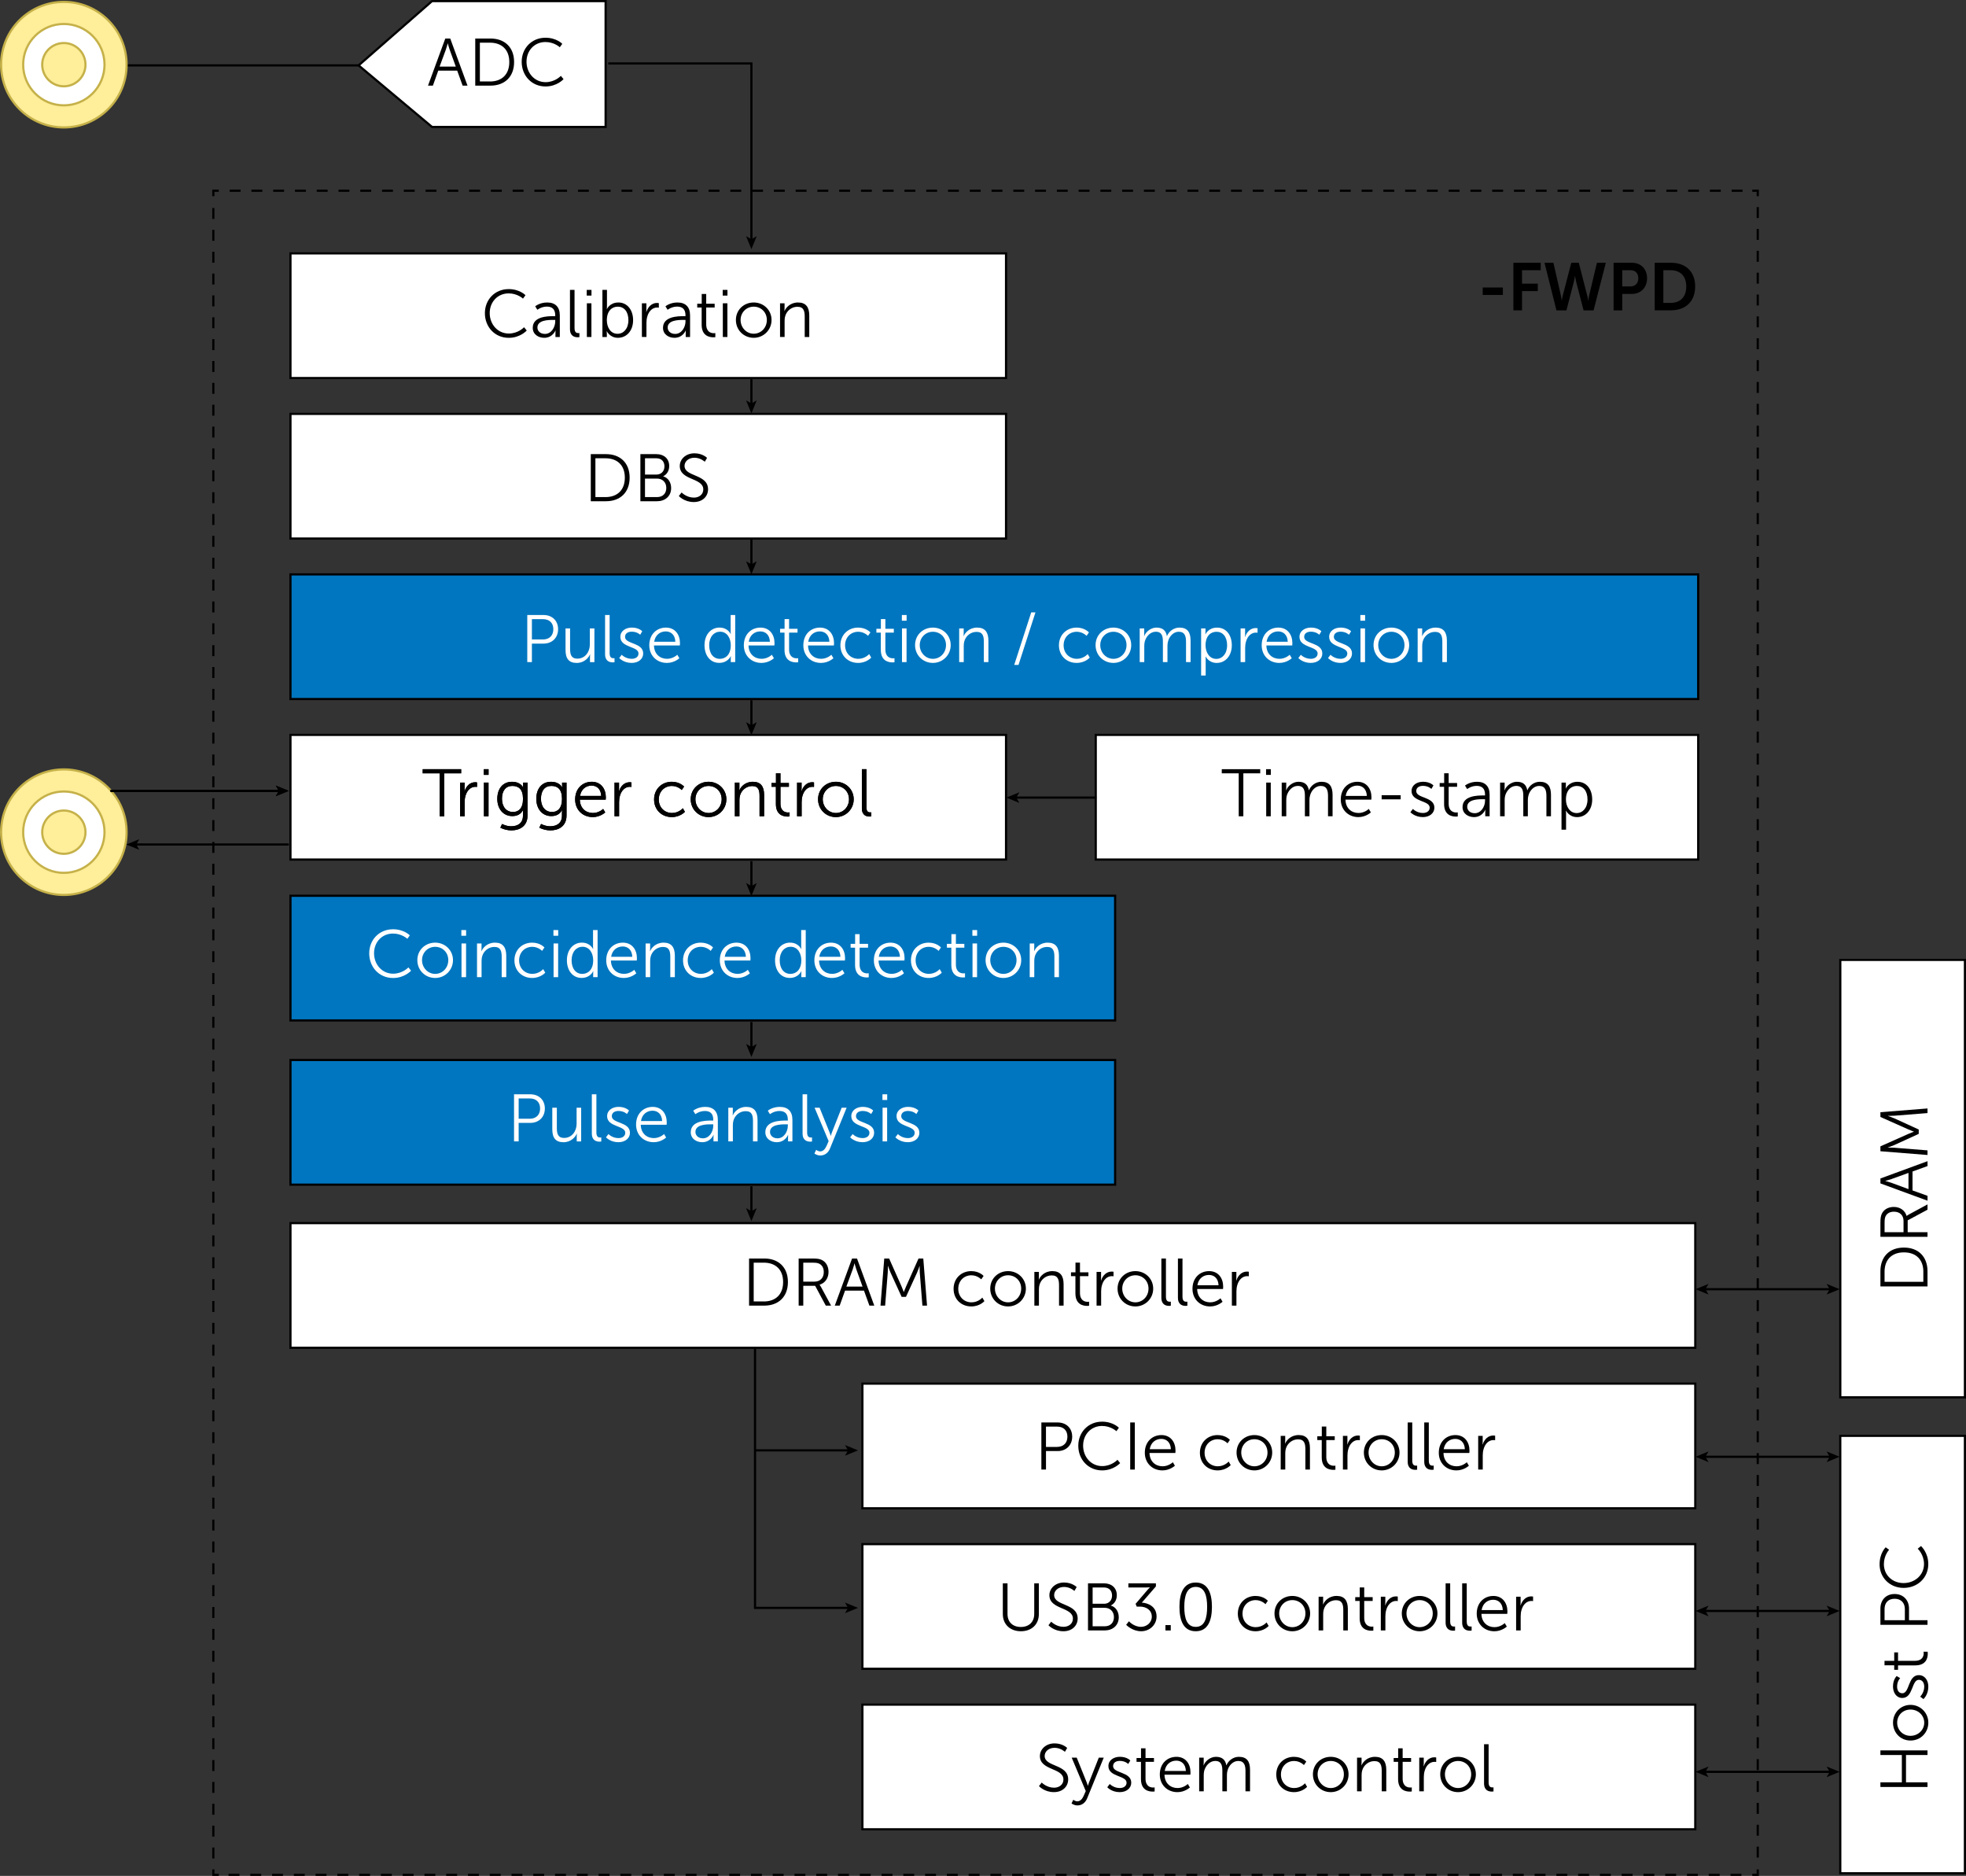 <?xml version="1.0" encoding="UTF-8"?><svg id="Layer_1" xmlns="http://www.w3.org/2000/svg" viewBox="0 0 901.36 859.86"><rect x="0" y="0" width="901.36" height="859.86" fill="#333333" stroke="none"/><defs><style>.cls-1{stroke-dasharray:4.99 4.99;}.cls-1,.cls-2,.cls-3{fill:none;}.cls-1,.cls-2,.cls-3,.cls-4,.cls-5{stroke:#000;}.cls-1,.cls-2,.cls-3,.cls-4,.cls-5,.cls-6,.cls-7{stroke-miterlimit:10;}.cls-3{stroke-dasharray:5.01 5.01;}.cls-8,.cls-4,.cls-7{fill:#fff;}.cls-5{fill:#0076c0;}.cls-6{fill:#ffee9a;}.cls-6,.cls-7{stroke:#c5b149;}</style></defs><rect class="cls-4" x="395.39" y="634.21" width="381.85" height="57.14"/><rect class="cls-4" x="772.04" y="729.82" width="200.49" height="57.14" transform="translate(113.9 1630.68) rotate(-90)"/><rect class="cls-4" x="772.04" y="511.67" width="200.49" height="57.14" transform="translate(332.06 1412.53) rotate(-90)"/><rect class="cls-4" x="395.39" y="707.78" width="381.85" height="57.14"/><rect class="cls-4" x="395.39" y="781.35" width="381.85" height="57.14"/><rect class="cls-4" x="133.17" y="560.64" width="644.07" height="57.14"/><rect class="cls-4" x="133.17" y="189.71" width="328.07" height="57.14"/><rect class="cls-4" x="133.17" y="116.14" width="328.07" height="57.14"/><rect class="cls-5" x="133.17" y="263.28" width="645.41" height="57.14"/><rect class="cls-4" x="133.17" y="336.85" width="328.07" height="57.14"/><polyline class="cls-2" points="389.13 737 346.16 737 346.16 617.74"/><polygon points="393.37 737 387.4 734.56 388.81 737 387.4 739.44 393.37 737"/><line class="cls-2" x1="389.13" y1="664.8" x2="346.16" y2="664.8"/><polygon points="393.37 664.8 387.4 662.36 388.81 664.8 387.4 667.24 393.37 664.8"/><line class="cls-2" x1="839.19" y1="590.93" x2="781.58" y2="590.93"/><polygon points="843.42 590.93 837.45 588.49 838.87 590.93 837.45 593.37 843.42 590.93"/><polygon points="777.35 590.93 783.32 588.49 781.9 590.93 783.32 593.37 777.35 590.93"/><line class="cls-2" x1="839.19" y1="667.74" x2="781.58" y2="667.74"/><polygon points="843.42 667.74 837.45 665.3 838.87 667.74 837.45 670.18 843.42 667.74"/><polygon points="777.35 667.74 783.32 665.3 781.9 667.74 783.32 670.18 777.35 667.74"/><line class="cls-2" x1="839.19" y1="738.41" x2="781.58" y2="738.41"/><polygon points="843.42 738.41 837.45 735.97 838.87 738.41 837.45 740.85 843.42 738.41"/><polygon points="777.35 738.41 783.32 735.97 781.9 738.41 783.32 740.85 777.35 738.41"/><line class="cls-2" x1="839.19" y1="812.15" x2="781.58" y2="812.15"/><polygon points="843.42 812.15 837.45 809.71 838.87 812.15 837.45 814.59 843.42 812.15"/><polygon points="777.35 812.15 783.32 809.71 781.9 812.15 783.32 814.59 777.35 812.15"/><polyline class="cls-2" points="805.88 856.86 805.88 859.36 803.38 859.36"/><line class="cls-1" x1="798.39" y1="859.36" x2="102.81" y2="859.36"/><polyline class="cls-2" points="100.31 859.36 97.81 859.36 97.81 856.86"/><line class="cls-3" x1="97.81" y1="851.85" x2="97.81" y2="92.42"/><polyline class="cls-2" points="97.81 89.92 97.81 87.42 100.31 87.42"/><line class="cls-1" x1="105.3" y1="87.42" x2="800.89" y2="87.42"/><polyline class="cls-2" points="803.38 87.42 805.88 87.42 805.88 89.92"/><line class="cls-3" x1="805.88" y1="94.93" x2="805.88" y2="854.35"/><polygon class="cls-4" points="198.08 58.19 277.66 58.19 277.66 .5 198.08 .5 164.41 29.97 198.08 58.19"/><polyline class="cls-2" points="278.86 29.08 344.5 29.08 344.5 109.98"/><polygon points="344.5 114.21 342.06 108.24 344.5 109.66 346.94 108.24 344.5 114.21"/><line class="cls-2" x1="344.5" y1="173.49" x2="344.5" y2="185.25"/><polygon points="344.5 189.49 342.06 183.52 344.5 184.94 346.94 183.52 344.5 189.49"/><line class="cls-2" x1="344.5" y1="247.23" x2="344.5" y2="259"/><polygon points="344.5 263.23 342.06 257.26 344.5 258.68 346.94 257.26 344.5 263.23"/><line class="cls-2" x1="344.5" y1="320.98" x2="344.5" y2="332.74"/><polygon points="344.5 336.97 342.06 331 344.5 332.42 346.94 331 344.5 336.97"/><line class="cls-2" x1="344.5" y1="394.72" x2="344.5" y2="406.48"/><polygon points="344.5 410.71 342.06 404.75 344.5 406.16 346.94 404.75 344.5 410.71"/><line class="cls-2" x1="344.5" y1="468.46" x2="344.5" y2="480.22"/><polygon points="344.5 484.46 342.06 478.49 344.5 479.9 346.94 478.49 344.5 484.46"/><circle class="cls-6" cx="29.27" cy="381.44" r="28.77"/><circle class="cls-7" cx="29.27" cy="381.44" r="18.65"/><circle class="cls-6" cx="29.27" cy="381.44" r="9.92"/><line class="cls-2" x1="164.41" y1="29.97" x2="58.04" y2="29.97"/><circle class="cls-6" cx="29.27" cy="29.64" r="28.77"/><circle class="cls-7" cx="29.27" cy="29.64" r="18.65"/><circle class="cls-6" cx="29.27" cy="29.64" r="9.92"/><line class="cls-2" x1="128.16" y1="362.51" x2="50.64" y2="362.51"/><polygon points="132.4 362.51 126.43 360.07 127.84 362.51 126.43 364.95 132.4 362.51"/><line class="cls-2" x1="132.4" y1="387.09" x2="62.14" y2="387.09"/><polygon points="57.91 387.09 63.88 384.65 62.46 387.09 63.88 389.53 57.91 387.09"/><path d="M233.15,132.51c5.16,0,7.77,2.8,7.77,2.8l-1.14,1.57s-2.52-2.4-6.57-2.4c-5.07,0-8.69,3.93-8.69,9.03s3.62,9.37,8.75,9.37c4.36,0,7-2.89,7-2.89l1.23,1.51s-2.95,3.35-8.26,3.35c-6.39,0-10.93-5.01-10.93-11.3s4.67-11.03,10.84-11.03Z"/><path d="M253.7,144.92h.86v-.4c0-2.98-1.63-3.99-3.84-3.99-2.55,0-4.36,1.47-4.36,1.47l-.98-1.6s2.03-1.75,5.5-1.75c3.72,0,5.78,2.06,5.78,5.93v9.89h-2v-1.69c0-.77.06-1.29.06-1.29h-.06s-1.29,3.35-5.16,3.35c-2.58,0-5.25-1.51-5.25-4.58,0-5.22,6.79-5.34,9.46-5.34ZM249.83,153.06c2.95,0,4.73-3.07,4.73-5.74v-.68h-.89c-2.43,0-7.28.09-7.28,3.5,0,1.44,1.14,2.92,3.44,2.92Z"/><path d="M261.32,132.88h2.09v17.48c0,2.03.92,2.33,1.72,2.33.28,0,.52-.03.52-.03v1.87s-.37.06-.77.06c-1.29,0-3.56-.4-3.56-3.78v-17.94Z"/><path d="M269,132.88h2.18v2.61h-2.18v-2.61ZM269.06,139.02h2.09v15.45h-2.09v-15.45Z"/><path d="M276.19,132.88h2.09v7.49c0,.71-.06,1.26-.06,1.26h.06s1.29-2.98,5.25-2.98,6.73,3.32,6.73,8.11-2.92,8.08-6.97,8.08c-3.69,0-5.07-3.01-5.07-3.01h-.06s.06.52.06,1.26v1.38h-2.03v-21.59ZM283.13,153c2.73,0,4.98-2.3,4.98-6.24s-2-6.2-4.88-6.2c-2.58,0-5.01,1.84-5.01,6.24,0,3.1,1.6,6.2,4.92,6.2Z"/><path d="M294.29,139.02h2.06v2.73c0,.68-.06,1.23-.06,1.23h.06c.74-2.33,2.46-4.12,4.88-4.12.43,0,.83.09.83.09v2.06s-.37-.06-.77-.06c-2.18,0-3.81,1.72-4.48,3.99-.31.98-.43,2.03-.43,3.01v6.51h-2.09v-15.45Z"/><path d="M313.42,144.92h.86v-.4c0-2.98-1.63-3.99-3.84-3.99-2.55,0-4.36,1.47-4.36,1.47l-.98-1.6s2.03-1.75,5.5-1.75c3.72,0,5.78,2.06,5.78,5.93v9.89h-2v-1.69c0-.77.06-1.29.06-1.29h-.06s-1.29,3.35-5.16,3.35c-2.58,0-5.25-1.51-5.25-4.58,0-5.22,6.79-5.34,9.46-5.34ZM309.55,153.06c2.95,0,4.73-3.07,4.73-5.74v-.68h-.89c-2.43,0-7.28.09-7.28,3.5,0,1.44,1.14,2.92,3.44,2.92Z"/><path d="M321.69,140.96h-2.03v-1.75h2.06v-4.45h2.06v4.45h3.87v1.75h-3.87v7.68c0,3.62,2.3,4.09,3.47,4.09.43,0,.71-.06.71-.06v1.87s-.34.06-.89.06c-1.78,0-5.38-.58-5.38-5.74v-7.89Z"/><path d="M331.34,132.88h2.18v2.61h-2.18v-2.61ZM331.4,139.02h2.09v15.45h-2.09v-15.45Z"/><path d="M345.56,138.65c4.52,0,8.17,3.44,8.17,8.02s-3.65,8.17-8.17,8.17-8.17-3.5-8.17-8.17,3.66-8.02,8.17-8.02ZM345.56,152.97c3.32,0,6.02-2.7,6.02-6.3s-2.7-6.11-6.02-6.11-6.02,2.61-6.02,6.11,2.7,6.3,6.02,6.3Z"/><path d="M357.64,139.02h2.06v2.3c0,.68-.06,1.23-.06,1.23h.06c.55-1.41,2.52-3.9,6.17-3.9s5.16,2.18,5.16,5.99v9.83h-2.09v-9.28c0-2.43-.37-4.58-3.35-4.58-2.64,0-4.92,1.81-5.62,4.36-.18.65-.25,1.35-.25,2.09v7.4h-2.09v-15.45Z"/><path d="M209.62,32.37h-8.69l-2.46,6.88h-2.24l7.92-21.59h2.27l7.92,21.59h-2.24l-2.49-6.88ZM205.26,19.9s-.46,1.78-.83,2.8l-2.89,7.83h7.43l-2.83-7.83c-.37-1.01-.83-2.8-.83-2.8h-.06Z"/><path d="M217.89,17.66h6.97c6.48,0,10.84,3.96,10.84,10.78s-4.36,10.81-10.84,10.81h-6.97v-21.59ZM224.65,37.35c5.31,0,8.85-3.13,8.85-8.91s-3.56-8.88-8.85-8.88h-4.64v17.78h4.64Z"/><path d="M250.02,17.29c5.16,0,7.77,2.8,7.77,2.8l-1.14,1.57s-2.52-2.4-6.57-2.4c-5.07,0-8.69,3.93-8.69,9.03s3.62,9.37,8.75,9.37c4.36,0,7-2.89,7-2.89l1.23,1.51s-2.95,3.35-8.26,3.35c-6.39,0-10.93-5.01-10.93-11.3s4.67-11.03,10.84-11.03Z"/><path d="M679.78,131.78h9.25v3.41h-9.25v-3.41Z"/><path d="M693.85,120.44h12.53v3.41h-8.57v6.17h7.22v3.41h-7.22v8.82h-3.96v-21.81Z"/><path d="M727.73,135.53c.34,1.26.37,2.3.4,2.3h.06s.09-1.07.37-2.3l3.59-15.08h4.08l-5.62,21.81h-4.58l-3.35-12.9c-.37-1.41-.55-2.86-.55-2.86h-.06s-.18,1.44-.55,2.86l-3.35,12.9h-4.58l-5.47-21.81h4.08l3.44,15.08c.28,1.23.37,2.3.37,2.3h.06s.06-1.04.4-2.3l3.93-15.08h3.44l3.87,15.08Z"/><path d="M739.78,120.44h8.42c4.08,0,6.94,2.86,6.94,7.1s-2.86,7.19-6.94,7.19h-4.45v7.53h-3.96v-21.81ZM747.46,131.29c2.3,0,3.66-1.47,3.66-3.75s-1.35-3.69-3.59-3.69h-3.78v7.43h3.72Z"/><path d="M758.64,120.44h7.43c6.73,0,11.12,3.99,11.12,10.87s-4.39,10.93-11.12,10.93h-7.43v-21.81ZM765.86,138.84c4.42,0,7.25-2.61,7.25-7.53s-2.89-7.46-7.25-7.46h-3.26v14.99h3.26Z"/><path d="M270.86,208.16h6.97c6.48,0,10.84,3.96,10.84,10.78s-4.36,10.81-10.84,10.81h-6.97v-21.59ZM277.62,227.85c5.31,0,8.85-3.13,8.85-8.91s-3.56-8.88-8.85-8.88h-4.64v17.78h4.64Z"/><path d="M293.6,208.16h7.37c3.41,0,5.84,2.06,5.84,5.44,0,2.24-1.08,3.87-2.73,4.7v.06c2.21.61,3.62,2.73,3.62,5.34,0,3.84-2.86,6.05-6.48,6.05h-7.62v-21.59ZM300.97,217.53c2.18,0,3.66-1.54,3.66-3.78s-1.38-3.69-3.69-3.69h-5.22v7.46h5.25ZM301.24,227.85c2.61,0,4.24-1.63,4.24-4.21s-1.75-4.27-4.27-4.27h-5.5v8.48h5.53Z"/><path d="M312.49,225.73s2.24,2.36,5.65,2.36c2.36,0,4.3-1.41,4.3-3.75,0-5.44-10.78-4.05-10.78-10.75,0-3.1,2.73-5.81,6.73-5.81,3.75,0,5.77,2.09,5.77,2.09l-1.04,1.78s-1.9-1.84-4.73-1.84-4.55,1.81-4.55,3.72c0,5.13,10.78,3.66,10.78,10.75,0,3.23-2.49,5.84-6.54,5.84-4.42,0-6.85-2.76-6.85-2.76l1.26-1.63Z"/><path class="cls-8" d="M241.74,281.9h7.46c3.87,0,6.67,2.52,6.67,6.51s-2.8,6.6-6.67,6.6h-5.34v8.48h-2.12v-21.59ZM248.93,293.11c2.89,0,4.76-1.75,4.76-4.7s-1.87-4.61-4.73-4.61h-5.1v9.31h5.07Z"/><path class="cls-8" d="M259.28,288.04h2.09v9.28c0,2.43.37,4.58,3.35,4.58,3.53,0,5.71-3.1,5.71-6.45v-7.4h2.09v15.45h-2.03v-2.3c0-.68.06-1.23.06-1.23h-.06c-.61,1.5-2.64,3.9-6.05,3.9-3.62,0-5.16-1.97-5.16-5.99v-9.83Z"/><path class="cls-8" d="M277.41,281.9h2.09v17.48c0,2.03.92,2.33,1.72,2.33.28,0,.52-.03.52-.03v1.87s-.37.06-.77.06c-1.29,0-3.56-.4-3.56-3.78v-17.94Z"/><path class="cls-8" d="M285.03,300.11s1.72,1.87,4.61,1.87c1.66,0,3.1-.83,3.1-2.46,0-3.38-8.32-2.55-8.32-7.59,0-2.76,2.49-4.27,5.28-4.27,3.26,0,4.76,1.69,4.76,1.69l-.95,1.6s-1.32-1.41-3.87-1.41c-1.57,0-3.07.68-3.07,2.4,0,3.41,8.32,2.49,8.32,7.59,0,2.52-2.18,4.33-5.28,4.33-3.75,0-5.71-2.24-5.71-2.24l1.14-1.5Z"/><path class="cls-8" d="M305.3,287.67c4.27,0,6.45,3.29,6.45,7.13,0,.37-.06,1.07-.06,1.07h-11.86c.09,3.96,2.79,6.11,5.99,6.11,2.83,0,4.7-1.87,4.7-1.87l.95,1.6s-2.24,2.15-5.71,2.15c-4.61,0-8.08-3.32-8.08-8.08,0-5.07,3.44-8.11,7.62-8.11ZM309.63,294.15c-.12-3.23-2.09-4.73-4.39-4.73-2.58,0-4.82,1.63-5.31,4.73h9.71Z"/><path class="cls-8" d="M329.94,287.67c3.75,0,5.04,2.92,5.04,2.92h.06s-.06-.52-.06-1.17v-7.53h2.09v21.59h-2.03v-1.63c0-.68.06-1.11.06-1.11h-.06s-1.26,3.1-5.31,3.1-6.73-3.32-6.73-8.11,2.89-8.08,6.94-8.08ZM330.03,301.99c2.58,0,5.01-1.84,5.01-6.24,0-3.13-1.6-6.2-4.92-6.2-2.73,0-4.98,2.3-4.98,6.2s2,6.24,4.88,6.24Z"/><path class="cls-8" d="M348.65,287.67c4.27,0,6.45,3.29,6.45,7.13,0,.37-.06,1.07-.06,1.07h-11.86c.09,3.96,2.79,6.11,5.99,6.11,2.83,0,4.7-1.87,4.7-1.87l.95,1.6s-2.24,2.15-5.71,2.15c-4.61,0-8.08-3.32-8.08-8.08,0-5.07,3.44-8.11,7.62-8.11ZM352.98,294.15c-.12-3.23-2.09-4.73-4.39-4.73-2.58,0-4.82,1.63-5.31,4.73h9.71Z"/><path class="cls-8" d="M359.68,289.98h-2.03v-1.75h2.06v-4.45h2.06v4.45h3.87v1.75h-3.87v7.68c0,3.62,2.3,4.09,3.47,4.09.43,0,.71-.06.71-.06v1.87s-.34.06-.89.06c-1.78,0-5.38-.58-5.38-5.74v-7.89Z"/><path class="cls-8" d="M375.93,287.67c4.27,0,6.45,3.29,6.45,7.13,0,.37-.06,1.07-.06,1.07h-11.86c.09,3.96,2.79,6.11,5.99,6.11,2.83,0,4.7-1.87,4.7-1.87l.95,1.6s-2.24,2.15-5.71,2.15c-4.61,0-8.08-3.32-8.08-8.08,0-5.07,3.44-8.11,7.62-8.11ZM380.26,294.15c-.12-3.23-2.09-4.73-4.39-4.73-2.58,0-4.82,1.63-5.31,4.73h9.71Z"/><path class="cls-8" d="M393.41,287.67c3.78,0,5.65,2.21,5.65,2.21l-1.08,1.57s-1.72-1.87-4.51-1.87c-3.38,0-6.02,2.52-6.02,6.2s2.67,6.2,6.08,6.2c3.13,0,4.95-2.18,4.95-2.18l.95,1.63s-2.09,2.43-6.02,2.43c-4.58,0-8.11-3.29-8.11-8.08s3.56-8.11,8.11-8.11Z"/><path class="cls-8" d="M403.83,289.98h-2.03v-1.75h2.06v-4.45h2.06v4.45h3.87v1.75h-3.87v7.68c0,3.62,2.3,4.09,3.47,4.09.43,0,.71-.06.71-.06v1.87s-.34.06-.89.06c-1.78,0-5.38-.58-5.38-5.74v-7.89Z"/><path class="cls-8" d="M413.48,281.9h2.18v2.61h-2.18v-2.61ZM413.54,288.04h2.09v15.45h-2.09v-15.45Z"/><path class="cls-8" d="M427.7,287.67c4.52,0,8.17,3.44,8.17,8.02s-3.65,8.17-8.17,8.17-8.17-3.5-8.17-8.17,3.66-8.02,8.17-8.02ZM427.7,301.99c3.32,0,6.02-2.7,6.02-6.3s-2.7-6.11-6.02-6.11-6.02,2.61-6.02,6.11,2.7,6.3,6.02,6.3Z"/><path class="cls-8" d="M439.77,288.04h2.06v2.3c0,.68-.06,1.23-.06,1.23h.06c.55-1.41,2.52-3.9,6.17-3.9s5.16,2.18,5.16,5.99v9.83h-2.09v-9.28c0-2.43-.37-4.58-3.35-4.58-2.64,0-4.92,1.81-5.62,4.36-.18.65-.25,1.35-.25,2.09v7.4h-2.09v-15.45Z"/><path class="cls-8" d="M472.8,280.7h1.93l-7.77,24.08h-1.97l7.8-24.08Z"/><path class="cls-8" d="M493.6,287.67c3.78,0,5.65,2.21,5.65,2.21l-1.08,1.57s-1.72-1.87-4.51-1.87c-3.38,0-6.02,2.52-6.02,6.2s2.67,6.2,6.08,6.2c3.13,0,4.95-2.18,4.95-2.18l.95,1.63s-2.09,2.43-6.02,2.43c-4.58,0-8.11-3.29-8.11-8.08s3.56-8.11,8.11-8.11Z"/><path class="cls-8" d="M510.46,287.67c4.52,0,8.17,3.44,8.17,8.02s-3.65,8.17-8.17,8.17-8.17-3.5-8.17-8.17,3.66-8.02,8.17-8.02ZM510.46,301.99c3.32,0,6.02-2.7,6.02-6.3s-2.7-6.11-6.02-6.11-6.02,2.61-6.02,6.11,2.7,6.3,6.02,6.3Z"/><path class="cls-8" d="M522.54,288.04h2.06v2.3c0,.68-.06,1.23-.06,1.23h.06c.74-2.09,3.19-3.9,5.59-3.9,2.86,0,4.33,1.32,4.79,3.87h.06c.83-2.09,3.07-3.87,5.68-3.87,3.75,0,5.13,2.18,5.13,5.99v9.83h-2.09v-9.31c0-2.52-.52-4.61-3.35-4.61-2.37,0-4.3,2.09-4.88,4.36-.21.68-.28,1.41-.28,2.24v7.31h-2.09v-9.31c0-2.33-.34-4.61-3.26-4.61-2.52,0-4.42,2.18-5.07,4.55-.15.65-.21,1.35-.21,2.06v7.31h-2.09v-15.45Z"/><path class="cls-8" d="M550.68,288.04h2v1.51c0,.68-.06,1.2-.06,1.2h.06s1.26-3.07,5.34-3.07,6.73,3.32,6.73,8.11-2.92,8.08-6.91,8.08c-3.72,0-5.07-2.95-5.07-2.95h-.06s.06.55.06,1.35v7.37h-2.09v-21.59ZM557.62,302.02c2.73,0,4.98-2.3,4.98-6.24s-2-6.2-4.88-6.2c-2.58,0-5.01,1.84-5.01,6.24,0,3.1,1.72,6.2,4.92,6.2Z"/><path class="cls-8" d="M568.78,288.04h2.06v2.73c0,.68-.06,1.23-.06,1.23h.06c.74-2.33,2.46-4.12,4.88-4.12.43,0,.83.09.83.09v2.06s-.37-.06-.77-.06c-2.18,0-3.81,1.72-4.48,3.99-.31.98-.43,2.03-.43,3.01v6.51h-2.09v-15.45Z"/><path class="cls-8" d="M586.07,287.67c4.27,0,6.45,3.29,6.45,7.13,0,.37-.06,1.07-.06,1.07h-11.86c.09,3.96,2.79,6.11,5.99,6.11,2.83,0,4.7-1.87,4.7-1.87l.95,1.6s-2.24,2.15-5.71,2.15c-4.61,0-8.08-3.32-8.08-8.08,0-5.07,3.44-8.11,7.62-8.11ZM590.4,294.15c-.12-3.23-2.09-4.73-4.39-4.73-2.58,0-4.82,1.63-5.31,4.73h9.71Z"/><path class="cls-8" d="M596.39,300.11s1.72,1.87,4.61,1.87c1.66,0,3.1-.83,3.1-2.46,0-3.38-8.32-2.55-8.32-7.59,0-2.76,2.49-4.27,5.28-4.27,3.26,0,4.76,1.69,4.76,1.69l-.95,1.6s-1.32-1.41-3.87-1.41c-1.57,0-3.07.68-3.07,2.4,0,3.41,8.32,2.49,8.32,7.59,0,2.52-2.18,4.33-5.28,4.33-3.75,0-5.71-2.24-5.71-2.24l1.14-1.5Z"/><path class="cls-8" d="M610,300.11s1.72,1.87,4.61,1.87c1.66,0,3.1-.83,3.1-2.46,0-3.38-8.32-2.55-8.32-7.59,0-2.76,2.49-4.27,5.28-4.27,3.26,0,4.76,1.69,4.76,1.69l-.95,1.6s-1.32-1.41-3.87-1.41c-1.57,0-3.07.68-3.07,2.4,0,3.41,8.32,2.49,8.32,7.59,0,2.52-2.18,4.33-5.28,4.33-3.75,0-5.71-2.24-5.71-2.24l1.14-1.5Z"/><path class="cls-8" d="M623.68,281.9h2.18v2.61h-2.18v-2.61ZM623.74,288.04h2.09v15.45h-2.09v-15.45Z"/><path class="cls-8" d="M637.9,287.67c4.52,0,8.17,3.44,8.17,8.02s-3.65,8.17-8.17,8.17-8.17-3.5-8.17-8.17,3.66-8.02,8.17-8.02ZM637.9,301.99c3.32,0,6.02-2.7,6.02-6.3s-2.7-6.11-6.02-6.11-6.02,2.61-6.02,6.11,2.7,6.3,6.02,6.3Z"/><path class="cls-8" d="M649.97,288.04h2.06v2.3c0,.68-.06,1.23-.06,1.23h.06c.55-1.41,2.52-3.9,6.17-3.9s5.16,2.18,5.16,5.99v9.83h-2.09v-9.28c0-2.43-.37-4.58-3.35-4.58-2.64,0-4.92,1.81-5.62,4.36-.18.65-.25,1.35-.25,2.09v7.4h-2.09v-15.45Z"/><path d="M201.57,354.47h-7.77v-1.9h17.63v1.9h-7.74v19.69h-2.12v-19.69Z"/><path d="M210.94,358.71h2.06v2.73c0,.68-.06,1.23-.06,1.23h.06c.74-2.33,2.46-4.12,4.88-4.12.43,0,.83.09.83.09v2.06s-.37-.06-.77-.06c-2.18,0-3.81,1.72-4.48,3.99-.31.98-.43,2.03-.43,3.01v6.51h-2.09v-15.45Z"/><path d="M221.81,352.57h2.18v2.61h-2.18v-2.61ZM221.88,358.71h2.09v15.45h-2.09v-15.45Z"/><path d="M234.35,378.74c3.01,0,5.41-1.41,5.41-4.85v-1.41c0-.58.06-1.11.06-1.11h-.06c-.92,1.72-2.49,2.7-4.88,2.7-4.15,0-6.88-3.29-6.88-7.92s2.55-7.8,6.7-7.8,5.1,2.58,5.1,2.58h.06s-.03-.18-.03-.52v-1.69h2.03v15.08c0,4.91-3.62,6.82-7.4,6.82-1.78,0-3.56-.46-5.07-1.23l.8-1.72s1.9,1.07,4.18,1.07ZM239.78,366.14c0-4.52-2.15-5.9-4.88-5.9-3.01,0-4.76,2.18-4.76,5.87s2,6.08,5.07,6.08c2.43,0,4.58-1.51,4.58-6.05Z"/><path d="M252.23,378.74c3.01,0,5.41-1.41,5.41-4.85v-1.41c0-.58.06-1.11.06-1.11h-.06c-.92,1.72-2.49,2.7-4.88,2.7-4.15,0-6.88-3.29-6.88-7.92s2.55-7.8,6.7-7.8,5.1,2.58,5.1,2.58h.06s-.03-.18-.03-.52v-1.69h2.03v15.08c0,4.91-3.62,6.82-7.4,6.82-1.78,0-3.56-.46-5.07-1.23l.8-1.72s1.9,1.07,4.18,1.07ZM257.66,366.14c0-4.52-2.15-5.9-4.88-5.9-3.01,0-4.76,2.18-4.76,5.87s2,6.08,5.07,6.08c2.43,0,4.58-1.51,4.58-6.05Z"/><path d="M271.31,358.34c4.27,0,6.45,3.29,6.45,7.13,0,.37-.06,1.07-.06,1.07h-11.86c.09,3.96,2.79,6.11,5.99,6.11,2.83,0,4.7-1.87,4.7-1.87l.95,1.6s-2.24,2.15-5.71,2.15c-4.61,0-8.08-3.32-8.08-8.08,0-5.07,3.44-8.11,7.62-8.11ZM275.64,364.82c-.12-3.23-2.09-4.73-4.39-4.73-2.58,0-4.82,1.63-5.31,4.73h9.71Z"/><path d="M281.75,358.71h2.06v2.73c0,.68-.06,1.23-.06,1.23h.06c.74-2.33,2.46-4.12,4.88-4.12.43,0,.83.09.83.09v2.06s-.37-.06-.77-.06c-2.18,0-3.81,1.72-4.48,3.99-.31.98-.43,2.03-.43,3.01v6.51h-2.09v-15.45Z"/><path d="M307.99,358.34c3.78,0,5.65,2.21,5.65,2.21l-1.08,1.57s-1.72-1.87-4.51-1.87c-3.38,0-6.02,2.52-6.02,6.2s2.67,6.2,6.08,6.2c3.13,0,4.95-2.18,4.95-2.18l.95,1.63s-2.09,2.43-6.02,2.43c-4.58,0-8.11-3.29-8.11-8.08s3.56-8.11,8.11-8.11Z"/><path d="M324.85,358.34c4.52,0,8.17,3.44,8.17,8.02s-3.65,8.17-8.17,8.17-8.17-3.5-8.17-8.17,3.66-8.02,8.17-8.02ZM324.85,372.66c3.32,0,6.02-2.7,6.02-6.3s-2.7-6.11-6.02-6.11-6.02,2.61-6.02,6.11,2.7,6.3,6.02,6.3Z"/><path d="M336.93,358.71h2.06v2.3c0,.68-.06,1.23-.06,1.23h.06c.55-1.41,2.52-3.9,6.17-3.9s5.16,2.18,5.16,5.99v9.83h-2.09v-9.28c0-2.43-.37-4.58-3.35-4.58-2.64,0-4.92,1.81-5.62,4.36-.18.65-.25,1.35-.25,2.09v7.4h-2.09v-15.45Z"/><path d="M355.73,360.65h-2.03v-1.75h2.06v-4.45h2.06v4.45h3.87v1.75h-3.87v7.68c0,3.62,2.3,4.09,3.47,4.09.43,0,.71-.06.71-.06v1.87s-.34.06-.89.06c-1.78,0-5.38-.58-5.38-5.74v-7.89Z"/><path d="M365.44,358.71h2.06v2.73c0,.68-.06,1.23-.06,1.23h.06c.74-2.33,2.46-4.12,4.88-4.12.43,0,.83.09.83.09v2.06s-.37-.06-.77-.06c-2.18,0-3.81,1.72-4.48,3.99-.31.98-.43,2.03-.43,3.01v6.51h-2.09v-15.45Z"/><path d="M383.23,358.34c4.52,0,8.17,3.44,8.17,8.02s-3.65,8.17-8.17,8.17-8.17-3.5-8.17-8.17,3.66-8.02,8.17-8.02ZM383.23,372.66c3.32,0,6.02-2.7,6.02-6.3s-2.7-6.11-6.02-6.11-6.02,2.61-6.02,6.11,2.7,6.3,6.02,6.3Z"/><path d="M395.15,352.57h2.09v17.48c0,2.03.92,2.33,1.72,2.33.28,0,.52-.03.52-.03v1.87s-.37.06-.77.06c-1.29,0-3.56-.4-3.56-3.78v-17.94Z"/><line class="cls-2" x1="128.16" y1="362.51" x2="50.64" y2="362.51"/><polygon points="132.4 362.51 126.43 360.07 127.84 362.51 126.43 364.95 132.4 362.51"/><path d="M201.57,354.47h-7.77v-1.9h17.63v1.9h-7.74v19.69h-2.12v-19.69Z"/><path d="M210.94,358.71h2.06v2.73c0,.68-.06,1.23-.06,1.23h.06c.74-2.33,2.46-4.12,4.88-4.12.43,0,.83.09.83.09v2.06s-.37-.06-.77-.06c-2.18,0-3.81,1.72-4.48,3.99-.31.98-.43,2.03-.43,3.01v6.51h-2.09v-15.45Z"/><path d="M221.81,352.57h2.18v2.61h-2.18v-2.61ZM221.88,358.71h2.09v15.45h-2.09v-15.45Z"/><path d="M234.35,378.74c3.01,0,5.41-1.41,5.41-4.85v-1.41c0-.58.06-1.11.06-1.11h-.06c-.92,1.72-2.49,2.7-4.88,2.7-4.15,0-6.88-3.29-6.88-7.92s2.55-7.8,6.7-7.8,5.1,2.58,5.1,2.58h.06s-.03-.18-.03-.52v-1.69h2.03v15.08c0,4.91-3.62,6.82-7.4,6.82-1.78,0-3.56-.46-5.07-1.23l.8-1.72s1.9,1.07,4.18,1.07ZM239.78,366.14c0-4.52-2.15-5.9-4.88-5.9-3.01,0-4.76,2.18-4.76,5.87s2,6.08,5.07,6.08c2.43,0,4.58-1.51,4.58-6.05Z"/><path d="M252.23,378.74c3.01,0,5.41-1.41,5.41-4.85v-1.41c0-.58.06-1.11.06-1.11h-.06c-.92,1.72-2.49,2.7-4.88,2.7-4.15,0-6.88-3.29-6.88-7.92s2.55-7.8,6.7-7.8,5.1,2.58,5.1,2.58h.06s-.03-.18-.03-.52v-1.69h2.03v15.08c0,4.91-3.62,6.82-7.4,6.82-1.78,0-3.56-.46-5.07-1.23l.8-1.72s1.9,1.07,4.18,1.07ZM257.66,366.14c0-4.52-2.15-5.9-4.88-5.9-3.01,0-4.76,2.18-4.76,5.87s2,6.08,5.07,6.08c2.43,0,4.58-1.51,4.58-6.05Z"/><path d="M271.31,358.34c4.27,0,6.45,3.29,6.45,7.13,0,.37-.06,1.07-.06,1.07h-11.86c.09,3.96,2.79,6.11,5.99,6.11,2.83,0,4.7-1.87,4.7-1.87l.95,1.6s-2.24,2.15-5.71,2.15c-4.61,0-8.08-3.32-8.08-8.08,0-5.07,3.44-8.11,7.62-8.11ZM275.64,364.82c-.12-3.23-2.09-4.73-4.39-4.73-2.58,0-4.82,1.63-5.31,4.73h9.71Z"/><path d="M281.75,358.71h2.06v2.73c0,.68-.06,1.23-.06,1.23h.06c.74-2.33,2.46-4.12,4.88-4.12.43,0,.83.09.83.09v2.06s-.37-.06-.77-.06c-2.18,0-3.81,1.72-4.48,3.99-.31.98-.43,2.03-.43,3.01v6.51h-2.09v-15.45Z"/><path d="M307.99,358.34c3.78,0,5.65,2.21,5.65,2.21l-1.08,1.57s-1.72-1.87-4.51-1.87c-3.38,0-6.02,2.52-6.02,6.2s2.67,6.2,6.08,6.2c3.13,0,4.95-2.18,4.95-2.18l.95,1.63s-2.09,2.43-6.02,2.43c-4.58,0-8.11-3.29-8.11-8.08s3.56-8.11,8.11-8.11Z"/><path d="M324.85,358.34c4.52,0,8.17,3.44,8.17,8.02s-3.65,8.17-8.17,8.17-8.17-3.5-8.17-8.17,3.66-8.02,8.17-8.02ZM324.85,372.66c3.32,0,6.02-2.7,6.02-6.3s-2.7-6.11-6.02-6.11-6.02,2.61-6.02,6.11,2.7,6.3,6.02,6.3Z"/><path d="M336.93,358.71h2.06v2.3c0,.68-.06,1.23-.06,1.23h.06c.55-1.41,2.52-3.9,6.17-3.9s5.16,2.18,5.16,5.99v9.83h-2.09v-9.28c0-2.43-.37-4.58-3.35-4.58-2.64,0-4.92,1.81-5.62,4.36-.18.65-.25,1.35-.25,2.09v7.4h-2.09v-15.45Z"/><path d="M355.73,360.65h-2.03v-1.75h2.06v-4.45h2.06v4.45h3.87v1.75h-3.87v7.68c0,3.62,2.3,4.09,3.47,4.09.43,0,.71-.06.71-.06v1.87s-.34.06-.89.06c-1.78,0-5.38-.58-5.38-5.74v-7.89Z"/><path d="M365.44,358.71h2.06v2.73c0,.68-.06,1.23-.06,1.23h.06c.74-2.33,2.46-4.12,4.88-4.12.43,0,.83.09.83.09v2.06s-.37-.06-.77-.06c-2.18,0-3.81,1.72-4.48,3.99-.31.98-.43,2.03-.43,3.01v6.51h-2.09v-15.45Z"/><path d="M383.23,358.34c4.52,0,8.17,3.44,8.17,8.02s-3.65,8.17-8.17,8.17-8.17-3.5-8.17-8.17,3.66-8.02,8.17-8.02ZM383.23,372.66c3.32,0,6.02-2.7,6.02-6.3s-2.7-6.11-6.02-6.11-6.02,2.61-6.02,6.11,2.7,6.3,6.02,6.3Z"/><path d="M395.15,352.57h2.09v17.48c0,2.03.92,2.33,1.72,2.33.28,0,.52-.03.52-.03v1.87s-.37.06-.77.06c-1.29,0-3.56-.4-3.56-3.78v-17.94Z"/><rect class="cls-5" x="133.17" y="410.59" width="378.09" height="57.14"/><path class="cls-8" d="M180.12,425.94c5.16,0,7.77,2.8,7.77,2.8l-1.14,1.57s-2.52-2.4-6.57-2.4c-5.07,0-8.69,3.93-8.69,9.03s3.62,9.37,8.75,9.37c4.36,0,7-2.89,7-2.89l1.23,1.51s-2.95,3.35-8.26,3.35c-6.39,0-10.93-5.01-10.93-11.3s4.67-11.03,10.84-11.03Z"/><path class="cls-8" d="M199.51,432.08c4.52,0,8.17,3.44,8.17,8.02s-3.65,8.17-8.17,8.17-8.17-3.5-8.17-8.17,3.66-8.02,8.17-8.02ZM199.51,446.4c3.32,0,6.02-2.7,6.02-6.3s-2.7-6.11-6.02-6.11-6.02,2.61-6.02,6.11,2.7,6.3,6.02,6.3Z"/><path class="cls-8" d="M211.52,426.31h2.18v2.61h-2.18v-2.61ZM211.59,432.45h2.09v15.45h-2.09v-15.45Z"/><path class="cls-8" d="M218.71,432.45h2.06v2.3c0,.68-.06,1.23-.06,1.23h.06c.55-1.41,2.52-3.9,6.17-3.9s5.16,2.18,5.16,5.99v9.83h-2.09v-9.28c0-2.43-.37-4.58-3.35-4.58-2.64,0-4.92,1.81-5.62,4.36-.18.65-.25,1.35-.25,2.09v7.4h-2.09v-15.45Z"/><path class="cls-8" d="M243.96,432.08c3.78,0,5.65,2.21,5.65,2.21l-1.08,1.57s-1.72-1.87-4.51-1.87c-3.38,0-6.02,2.52-6.02,6.2s2.67,6.2,6.08,6.2c3.13,0,4.95-2.18,4.95-2.18l.95,1.63s-2.09,2.43-6.02,2.43c-4.58,0-8.11-3.29-8.11-8.08s3.56-8.11,8.11-8.11Z"/><path class="cls-8" d="M253.74,426.31h2.18v2.61h-2.18v-2.61ZM253.8,432.45h2.09v15.45h-2.09v-15.45Z"/><path class="cls-8" d="M266.85,432.08c3.75,0,5.04,2.92,5.04,2.92h.06s-.06-.52-.06-1.17v-7.53h2.09v21.59h-2.03v-1.63c0-.68.06-1.11.06-1.11h-.06s-1.26,3.1-5.31,3.1-6.73-3.32-6.73-8.11,2.89-8.08,6.94-8.08ZM266.95,446.4c2.58,0,5.01-1.84,5.01-6.24,0-3.13-1.6-6.2-4.92-6.2-2.73,0-4.98,2.3-4.98,6.2s2,6.24,4.88,6.24Z"/><path class="cls-8" d="M285.56,432.08c4.27,0,6.45,3.29,6.45,7.13,0,.37-.06,1.07-.06,1.07h-11.86c.09,3.96,2.79,6.11,5.99,6.11,2.83,0,4.7-1.87,4.7-1.87l.95,1.6s-2.24,2.15-5.71,2.15c-4.61,0-8.08-3.32-8.08-8.08,0-5.07,3.44-8.11,7.62-8.11ZM289.89,438.56c-.12-3.23-2.09-4.73-4.39-4.73-2.58,0-4.82,1.63-5.31,4.73h9.71Z"/><path class="cls-8" d="M296.01,432.45h2.06v2.3c0,.68-.06,1.23-.06,1.23h.06c.55-1.41,2.52-3.9,6.17-3.9s5.16,2.18,5.16,5.99v9.83h-2.09v-9.28c0-2.43-.37-4.58-3.35-4.58-2.64,0-4.92,1.81-5.62,4.36-.18.65-.25,1.35-.25,2.09v7.4h-2.09v-15.45Z"/><path class="cls-8" d="M321.26,432.08c3.78,0,5.65,2.21,5.65,2.21l-1.08,1.57s-1.72-1.87-4.51-1.87c-3.38,0-6.02,2.52-6.02,6.2s2.67,6.2,6.08,6.2c3.13,0,4.95-2.18,4.95-2.18l.95,1.63s-2.09,2.43-6.02,2.43c-4.58,0-8.11-3.29-8.11-8.08s3.56-8.11,8.11-8.11Z"/><path class="cls-8" d="M337.64,432.08c4.27,0,6.45,3.29,6.45,7.13,0,.37-.06,1.07-.06,1.07h-11.86c.09,3.96,2.79,6.11,5.99,6.11,2.83,0,4.7-1.87,4.7-1.87l.95,1.6s-2.24,2.15-5.71,2.15c-4.61,0-8.08-3.32-8.08-8.08,0-5.07,3.44-8.11,7.62-8.11ZM341.97,438.56c-.12-3.23-2.09-4.73-4.39-4.73-2.58,0-4.82,1.63-5.31,4.73h9.71Z"/><path class="cls-8" d="M362.28,432.08c3.75,0,5.04,2.92,5.04,2.92h.06s-.06-.52-.06-1.17v-7.53h2.09v21.59h-2.03v-1.63c0-.68.06-1.11.06-1.11h-.06s-1.26,3.1-5.31,3.1-6.73-3.32-6.73-8.11,2.89-8.08,6.94-8.08ZM362.37,446.4c2.58,0,5.01-1.84,5.01-6.24,0-3.13-1.6-6.2-4.92-6.2-2.73,0-4.98,2.3-4.98,6.2s2,6.24,4.88,6.24Z"/><path class="cls-8" d="M380.99,432.08c4.27,0,6.45,3.29,6.45,7.13,0,.37-.06,1.07-.06,1.07h-11.86c.09,3.96,2.79,6.11,5.99,6.11,2.83,0,4.7-1.87,4.7-1.87l.95,1.6s-2.24,2.15-5.71,2.15c-4.61,0-8.08-3.32-8.08-8.08,0-5.07,3.44-8.11,7.62-8.11ZM385.32,438.56c-.12-3.23-2.09-4.73-4.39-4.73-2.58,0-4.82,1.63-5.31,4.73h9.71Z"/><path class="cls-8" d="M392.02,434.39h-2.03v-1.75h2.06v-4.45h2.06v4.45h3.87v1.75h-3.87v7.68c0,3.62,2.3,4.09,3.47,4.09.43,0,.71-.06.71-.06v1.87s-.34.06-.89.06c-1.78,0-5.38-.58-5.38-5.74v-7.89Z"/><path class="cls-8" d="M408.27,432.08c4.27,0,6.45,3.29,6.45,7.13,0,.37-.06,1.07-.06,1.07h-11.86c.09,3.96,2.79,6.11,5.99,6.11,2.83,0,4.7-1.87,4.7-1.87l.95,1.6s-2.24,2.15-5.71,2.15c-4.61,0-8.08-3.32-8.08-8.08,0-5.07,3.44-8.11,7.62-8.11ZM412.6,438.56c-.12-3.23-2.09-4.73-4.39-4.73-2.58,0-4.82,1.63-5.31,4.73h9.71Z"/><path class="cls-8" d="M425.75,432.08c3.78,0,5.65,2.21,5.65,2.21l-1.08,1.57s-1.72-1.87-4.51-1.87c-3.38,0-6.02,2.52-6.02,6.2s2.67,6.2,6.08,6.2c3.13,0,4.95-2.18,4.95-2.18l.95,1.63s-2.09,2.43-6.02,2.43c-4.58,0-8.11-3.29-8.11-8.08s3.56-8.11,8.11-8.11Z"/><path class="cls-8" d="M436.16,434.39h-2.03v-1.75h2.06v-4.45h2.06v4.45h3.87v1.75h-3.87v7.68c0,3.62,2.3,4.09,3.47,4.09.43,0,.71-.06.71-.06v1.87s-.34.06-.89.06c-1.78,0-5.38-.58-5.38-5.74v-7.89Z"/><path class="cls-8" d="M445.81,426.31h2.18v2.61h-2.18v-2.61ZM445.87,432.45h2.09v15.45h-2.09v-15.45Z"/><path class="cls-8" d="M460.03,432.08c4.52,0,8.17,3.44,8.17,8.02s-3.65,8.17-8.17,8.17-8.17-3.5-8.17-8.17,3.66-8.02,8.17-8.02ZM460.03,446.4c3.32,0,6.02-2.7,6.02-6.3s-2.7-6.11-6.02-6.11-6.02,2.61-6.02,6.11,2.7,6.3,6.02,6.3Z"/><path class="cls-8" d="M472.11,432.45h2.06v2.3c0,.68-.06,1.23-.06,1.23h.06c.55-1.41,2.52-3.9,6.17-3.9s5.16,2.18,5.16,5.99v9.83h-2.09v-9.28c0-2.43-.37-4.58-3.35-4.58-2.64,0-4.92,1.81-5.62,4.36-.18.65-.25,1.35-.25,2.09v7.4h-2.09v-15.45Z"/><line class="cls-2" x1="344.5" y1="543.74" x2="344.5" y2="555.5"/><polygon points="344.5 559.73 342.06 553.76 344.5 555.18 346.94 553.76 344.5 559.73"/><rect class="cls-5" x="133.17" y="485.87" width="378.09" height="57.14"/><path class="cls-8" d="M235.67,501.59h7.46c3.87,0,6.67,2.52,6.67,6.51s-2.8,6.6-6.67,6.6h-5.34v8.48h-2.12v-21.59ZM242.86,512.8c2.89,0,4.76-1.75,4.76-4.7s-1.87-4.61-4.73-4.61h-5.1v9.31h5.07Z"/><path class="cls-8" d="M253.21,507.73h2.09v9.28c0,2.43.37,4.58,3.35,4.58,3.53,0,5.71-3.1,5.71-6.45v-7.4h2.09v15.45h-2.03v-2.3c0-.68.06-1.23.06-1.23h-.06c-.61,1.5-2.64,3.9-6.05,3.9-3.62,0-5.16-1.97-5.16-5.99v-9.83Z"/><path class="cls-8" d="M271.34,501.59h2.09v17.48c0,2.03.92,2.33,1.72,2.33.28,0,.52-.03.52-.03v1.87s-.37.06-.77.06c-1.29,0-3.56-.4-3.56-3.78v-17.94Z"/><path class="cls-8" d="M278.96,519.8s1.72,1.87,4.61,1.87c1.66,0,3.1-.83,3.1-2.46,0-3.38-8.32-2.55-8.32-7.59,0-2.76,2.49-4.27,5.28-4.27,3.26,0,4.76,1.69,4.76,1.69l-.95,1.6s-1.32-1.41-3.87-1.41c-1.57,0-3.07.68-3.07,2.4,0,3.41,8.32,2.49,8.32,7.59,0,2.52-2.18,4.33-5.28,4.33-3.75,0-5.71-2.24-5.71-2.24l1.14-1.5Z"/><path class="cls-8" d="M299.24,507.36c4.27,0,6.45,3.29,6.45,7.13,0,.37-.06,1.07-.06,1.07h-11.86c.09,3.96,2.79,6.11,5.99,6.11,2.83,0,4.7-1.87,4.7-1.87l.95,1.6s-2.24,2.15-5.71,2.15c-4.61,0-8.08-3.32-8.08-8.08,0-5.07,3.44-8.11,7.62-8.11ZM303.57,513.84c-.12-3.23-2.09-4.73-4.39-4.73-2.58,0-4.82,1.63-5.31,4.73h9.71Z"/><path class="cls-8" d="M326.15,513.63h.86v-.4c0-2.98-1.63-3.99-3.84-3.99-2.55,0-4.36,1.47-4.36,1.47l-.98-1.6s2.03-1.75,5.5-1.75c3.72,0,5.78,2.06,5.78,5.93v9.89h-2v-1.69c0-.77.06-1.29.06-1.29h-.06s-1.29,3.35-5.16,3.35c-2.58,0-5.25-1.51-5.25-4.58,0-5.22,6.79-5.34,9.46-5.34ZM322.28,521.77c2.95,0,4.73-3.07,4.73-5.74v-.68h-.89c-2.43,0-7.28.09-7.28,3.5,0,1.44,1.14,2.92,3.44,2.92Z"/><path class="cls-8" d="M333.92,507.73h2.06v2.3c0,.68-.06,1.23-.06,1.23h.06c.55-1.41,2.52-3.9,6.17-3.9s5.16,2.18,5.16,5.99v9.83h-2.09v-9.28c0-2.43-.37-4.58-3.35-4.58-2.64,0-4.92,1.81-5.62,4.36-.18.65-.25,1.35-.25,2.09v7.4h-2.09v-15.45Z"/><path class="cls-8" d="M360.34,513.63h.86v-.4c0-2.98-1.63-3.99-3.84-3.99-2.55,0-4.36,1.47-4.36,1.47l-.98-1.6s2.03-1.75,5.5-1.75c3.72,0,5.78,2.06,5.78,5.93v9.89h-2v-1.69c0-.77.06-1.29.06-1.29h-.06s-1.29,3.35-5.16,3.35c-2.58,0-5.25-1.51-5.25-4.58,0-5.22,6.79-5.34,9.46-5.34ZM356.47,521.77c2.95,0,4.73-3.07,4.73-5.74v-.68h-.89c-2.43,0-7.28.09-7.28,3.5,0,1.44,1.14,2.92,3.44,2.92Z"/><path class="cls-8" d="M367.96,501.59h2.09v17.48c0,2.03.92,2.33,1.72,2.33.28,0,.52-.03.52-.03v1.87s-.37.06-.77.06c-1.29,0-3.56-.4-3.56-3.78v-17.94Z"/><path class="cls-8" d="M374.2,527.05s.86.71,1.84.71c1.35,0,2.3-1.11,2.92-2.52l.95-2.18-6.45-15.33h2.3l4.55,11.27c.31.77.55,1.63.55,1.63h.06s.21-.86.52-1.63l4.45-11.27h2.27l-7.62,18.68c-.8,1.97-2.4,3.23-4.45,3.23-1.6,0-2.7-.92-2.7-.92l.8-1.66Z"/><path class="cls-8" d="M390.91,519.8s1.72,1.87,4.61,1.87c1.66,0,3.1-.83,3.1-2.46,0-3.38-8.32-2.55-8.32-7.59,0-2.76,2.49-4.27,5.28-4.27,3.26,0,4.76,1.69,4.76,1.69l-.95,1.6s-1.32-1.41-3.87-1.41c-1.57,0-3.07.68-3.07,2.4,0,3.41,8.32,2.49,8.32,7.59,0,2.52-2.18,4.33-5.28,4.33-3.75,0-5.71-2.24-5.71-2.24l1.14-1.5Z"/><path class="cls-8" d="M404.58,501.59h2.18v2.61h-2.18v-2.61ZM404.64,507.73h2.09v15.45h-2.09v-15.45Z"/><path class="cls-8" d="M411.65,519.8s1.72,1.87,4.61,1.87c1.66,0,3.1-.83,3.1-2.46,0-3.38-8.32-2.55-8.32-7.59,0-2.76,2.49-4.27,5.28-4.27,3.26,0,4.76,1.69,4.76,1.69l-.95,1.6s-1.32-1.41-3.87-1.41c-1.57,0-3.07.68-3.07,2.4,0,3.41,8.32,2.49,8.32,7.59,0,2.52-2.18,4.33-5.28,4.33-3.75,0-5.71-2.24-5.71-2.24l1.14-1.5Z"/><rect class="cls-4" x="502.37" y="336.85" width="276.21" height="57.14"/><line class="cls-2" x1="465.63" y1="365.59" x2="502.64" y2="365.59"/><polygon points="461.39 365.59 467.36 368.03 465.94 365.59 467.36 363.15 461.39 365.59"/><path d="M567.92,354.47h-7.77v-1.9h17.63v1.9h-7.74v19.69h-2.12v-19.69Z"/><path d="M580.46,352.57h2.18v2.61h-2.18v-2.61ZM580.52,358.71h2.09v15.45h-2.09v-15.45Z"/><path d="M587.64,358.71h2.06v2.3c0,.68-.06,1.23-.06,1.23h.06c.74-2.09,3.19-3.9,5.59-3.9,2.86,0,4.33,1.32,4.79,3.87h.06c.83-2.09,3.07-3.87,5.68-3.87,3.75,0,5.13,2.18,5.13,5.99v9.83h-2.09v-9.31c0-2.52-.52-4.61-3.35-4.61-2.37,0-4.3,2.09-4.88,4.36-.21.68-.28,1.41-.28,2.24v7.31h-2.09v-9.31c0-2.33-.34-4.61-3.26-4.61-2.52,0-4.42,2.18-5.07,4.55-.15.65-.21,1.35-.21,2.06v7.31h-2.09v-15.45Z"/><path d="M622.33,358.34c4.27,0,6.45,3.29,6.45,7.13,0,.37-.06,1.07-.06,1.07h-11.86c.09,3.96,2.79,6.11,5.99,6.11,2.83,0,4.7-1.87,4.7-1.87l.95,1.6s-2.24,2.15-5.71,2.15c-4.61,0-8.08-3.32-8.08-8.08,0-5.07,3.44-8.11,7.62-8.11ZM626.66,364.82c-.12-3.23-2.09-4.73-4.39-4.73-2.58,0-4.82,1.63-5.31,4.73h9.71Z"/><path d="M633.45,364.49h8.72v1.9h-8.72v-1.9Z"/><path d="M647.77,370.78s1.72,1.87,4.61,1.87c1.66,0,3.1-.83,3.1-2.46,0-3.38-8.32-2.55-8.32-7.59,0-2.76,2.49-4.27,5.28-4.27,3.26,0,4.76,1.69,4.76,1.69l-.95,1.6s-1.32-1.41-3.87-1.41c-1.57,0-3.07.68-3.07,2.4,0,3.41,8.32,2.49,8.32,7.59,0,2.52-2.18,4.33-5.28,4.33-3.75,0-5.71-2.24-5.71-2.24l1.14-1.5Z"/><path d="M662.08,360.65h-2.03v-1.75h2.06v-4.45h2.06v4.45h3.87v1.75h-3.87v7.68c0,3.62,2.3,4.09,3.47,4.09.43,0,.71-.06.71-.06v1.87s-.34.06-.89.06c-1.78,0-5.38-.58-5.38-5.74v-7.89Z"/><path d="M679.99,364.61h.86v-.4c0-2.98-1.63-3.99-3.84-3.99-2.55,0-4.36,1.47-4.36,1.47l-.98-1.6s2.03-1.75,5.5-1.75c3.72,0,5.78,2.06,5.78,5.93v9.89h-2v-1.69c0-.77.06-1.29.06-1.29h-.06s-1.29,3.35-5.16,3.35c-2.58,0-5.25-1.51-5.25-4.58,0-5.22,6.79-5.34,9.46-5.34ZM676.12,372.75c2.95,0,4.73-3.07,4.73-5.74v-.68h-.89c-2.43,0-7.28.09-7.28,3.5,0,1.44,1.14,2.92,3.44,2.92Z"/><path d="M687.77,358.71h2.06v2.3c0,.68-.06,1.23-.06,1.23h.06c.74-2.09,3.19-3.9,5.59-3.9,2.86,0,4.33,1.32,4.79,3.87h.06c.83-2.09,3.07-3.87,5.68-3.87,3.75,0,5.13,2.18,5.13,5.99v9.83h-2.09v-9.31c0-2.52-.52-4.61-3.35-4.61-2.37,0-4.3,2.09-4.88,4.36-.21.68-.28,1.41-.28,2.24v7.31h-2.09v-9.31c0-2.33-.34-4.61-3.26-4.61-2.52,0-4.42,2.18-5.07,4.55-.15.65-.21,1.35-.21,2.06v7.31h-2.09v-15.45Z"/><path d="M715.91,358.71h2v1.51c0,.68-.06,1.2-.06,1.2h.06s1.26-3.07,5.34-3.07,6.73,3.32,6.73,8.11-2.92,8.08-6.91,8.08c-3.72,0-5.07-2.95-5.07-2.95h-.06s.06.55.06,1.35v7.37h-2.09v-21.59ZM722.85,372.69c2.73,0,4.98-2.3,4.98-6.24s-2-6.2-4.88-6.2c-2.58,0-5.01,1.84-5.01,6.24,0,3.1,1.72,6.2,4.92,6.2Z"/><path d="M343.43,576.86h6.97c6.48,0,10.84,3.96,10.84,10.78s-4.36,10.81-10.84,10.81h-6.97v-21.59ZM350.19,596.55c5.31,0,8.85-3.13,8.85-8.91s-3.56-8.88-8.85-8.88h-4.64v17.78h4.64Z"/><path d="M366.16,576.86h6.39c2.21,0,3.2.21,4.05.58,2.03.89,3.26,2.95,3.26,5.56,0,2.92-1.66,5.16-4.08,5.84v.06s.21.28.55.86l4.7,8.69h-2.43l-4.88-9.09h-5.44v9.09h-2.12v-21.59ZM373.41,587.46c2.61,0,4.27-1.69,4.27-4.39,0-1.78-.71-3.1-1.97-3.78-.64-.34-1.41-.52-3.07-.52h-4.36v8.69h5.13Z"/><path d="M396.12,591.58h-8.69l-2.46,6.88h-2.24l7.92-21.59h2.27l7.92,21.59h-2.24l-2.49-6.88ZM391.75,579.11s-.46,1.78-.83,2.8l-2.89,7.83h7.43l-2.83-7.83c-.37-1.01-.83-2.8-.83-2.8h-.06Z"/><path d="M405.43,576.86h2.21l5.65,12.69c.49,1.11,1.04,2.64,1.04,2.64h.06s.58-1.54,1.08-2.64l5.65-12.69h2.18l1.72,21.59h-2.12l-1.2-15.11c-.09-1.17-.06-3.01-.06-3.01h-.06s-.65,1.9-1.14,3.01l-5.07,11.09h-2l-5.07-11.09c-.49-1.07-1.17-3.07-1.17-3.07h-.06s.03,1.9-.06,3.07l-1.2,15.11h-2.12l1.72-21.59Z"/><path d="M445.3,582.64c3.78,0,5.65,2.21,5.65,2.21l-1.08,1.57s-1.72-1.87-4.51-1.87c-3.38,0-6.02,2.52-6.02,6.2s2.67,6.2,6.08,6.2c3.13,0,4.95-2.18,4.95-2.18l.95,1.63s-2.09,2.43-6.02,2.43c-4.58,0-8.11-3.29-8.11-8.08s3.56-8.11,8.11-8.11Z"/><path d="M462.17,582.64c4.52,0,8.17,3.44,8.17,8.02s-3.65,8.17-8.17,8.17-8.17-3.5-8.17-8.17,3.66-8.02,8.17-8.02ZM462.17,596.95c3.32,0,6.02-2.7,6.02-6.3s-2.7-6.11-6.02-6.11-6.02,2.61-6.02,6.11,2.7,6.3,6.02,6.3Z"/><path d="M474.24,583.01h2.06v2.3c0,.68-.06,1.23-.06,1.23h.06c.55-1.41,2.52-3.9,6.17-3.9s5.16,2.18,5.16,5.99v9.83h-2.09v-9.28c0-2.43-.37-4.58-3.35-4.58-2.64,0-4.92,1.81-5.62,4.36-.18.65-.25,1.35-.25,2.09v7.4h-2.09v-15.45Z"/><path d="M493.05,584.94h-2.03v-1.75h2.06v-4.45h2.06v4.45h3.87v1.75h-3.87v7.68c0,3.62,2.3,4.09,3.47,4.09.43,0,.71-.06.71-.06v1.87s-.34.06-.89.06c-1.78,0-5.38-.58-5.38-5.74v-7.89Z"/><path d="M502.75,583.01h2.06v2.73c0,.68-.06,1.23-.06,1.23h.06c.74-2.33,2.46-4.12,4.88-4.12.43,0,.83.09.83.09v2.06s-.37-.06-.77-.06c-2.18,0-3.81,1.72-4.48,3.99-.31.98-.43,2.03-.43,3.01v6.51h-2.09v-15.45Z"/><path d="M520.54,582.64c4.52,0,8.17,3.44,8.17,8.02s-3.65,8.17-8.17,8.17-8.17-3.5-8.17-8.17,3.66-8.02,8.17-8.02ZM520.54,596.95c3.32,0,6.02-2.7,6.02-6.3s-2.7-6.11-6.02-6.11-6.02,2.61-6.02,6.11,2.7,6.3,6.02,6.3Z"/><path d="M532.46,576.86h2.09v17.48c0,2.03.92,2.33,1.72,2.33.28,0,.52-.03.52-.03v1.87s-.37.06-.77.06c-1.29,0-3.56-.4-3.56-3.78v-17.94Z"/><path d="M540.05,576.86h2.09v17.48c0,2.03.92,2.33,1.72,2.33.28,0,.52-.03.52-.03v1.87s-.37.06-.77.06c-1.29,0-3.56-.4-3.56-3.78v-17.94Z"/><path d="M554.34,582.64c4.27,0,6.45,3.29,6.45,7.13,0,.37-.06,1.07-.06,1.07h-11.86c.09,3.96,2.79,6.11,5.99,6.11,2.83,0,4.7-1.87,4.7-1.87l.95,1.6s-2.24,2.15-5.71,2.15c-4.61,0-8.08-3.32-8.08-8.08,0-5.07,3.44-8.11,7.62-8.11ZM558.67,589.12c-.12-3.23-2.09-4.73-4.39-4.73-2.58,0-4.82,1.63-5.31,4.73h9.71Z"/><path d="M564.78,583.01h2.06v2.73c0,.68-.06,1.23-.06,1.23h.06c.74-2.33,2.46-4.12,4.88-4.12.43,0,.83.09.83.09v2.06s-.37-.06-.77-.06c-2.18,0-3.81,1.72-4.48,3.99-.31.98-.43,2.03-.43,3.01v6.51h-2.09v-15.45Z"/><path d="M477.44,652.01h7.46c3.87,0,6.67,2.52,6.67,6.51s-2.8,6.6-6.67,6.6h-5.34v8.48h-2.12v-21.59ZM484.62,663.22c2.89,0,4.76-1.75,4.76-4.7s-1.87-4.61-4.73-4.61h-5.1v9.31h5.07Z"/><path d="M505.21,651.64c5.16,0,7.77,2.8,7.77,2.8l-1.14,1.57s-2.52-2.4-6.57-2.4c-5.07,0-8.69,3.93-8.69,9.03s3.62,9.37,8.75,9.37c4.36,0,7-2.89,7-2.89l1.23,1.51s-2.95,3.35-8.26,3.35c-6.39,0-10.93-5.01-10.93-11.3s4.67-11.03,10.84-11.03Z"/><path d="M518.17,652.01h2.12v21.59h-2.12v-21.59Z"/><path d="M532.49,657.79c4.27,0,6.45,3.29,6.45,7.13,0,.37-.06,1.07-.06,1.07h-11.86c.09,3.96,2.79,6.11,5.99,6.11,2.83,0,4.7-1.87,4.7-1.87l.95,1.6s-2.24,2.15-5.71,2.15c-4.61,0-8.08-3.32-8.08-8.08,0-5.07,3.44-8.11,7.62-8.11ZM536.82,664.27c-.12-3.23-2.09-4.73-4.39-4.73-2.58,0-4.82,1.63-5.31,4.73h9.71Z"/><path d="M558.23,657.79c3.78,0,5.65,2.21,5.65,2.21l-1.08,1.57s-1.72-1.87-4.51-1.87c-3.38,0-6.02,2.52-6.02,6.2s2.67,6.2,6.08,6.2c3.13,0,4.95-2.18,4.95-2.18l.95,1.63s-2.09,2.43-6.02,2.43c-4.58,0-8.11-3.29-8.11-8.08s3.56-8.11,8.11-8.11Z"/><path d="M575.1,657.79c4.52,0,8.17,3.44,8.17,8.02s-3.65,8.17-8.17,8.17-8.17-3.5-8.17-8.17,3.66-8.02,8.17-8.02ZM575.1,672.1c3.32,0,6.02-2.7,6.02-6.3s-2.7-6.11-6.02-6.11-6.02,2.61-6.02,6.11,2.7,6.3,6.02,6.3Z"/><path d="M587.18,658.15h2.06v2.3c0,.68-.06,1.23-.06,1.23h.06c.55-1.41,2.52-3.9,6.17-3.9s5.16,2.18,5.16,5.99v9.83h-2.09v-9.28c0-2.43-.37-4.58-3.35-4.58-2.64,0-4.92,1.81-5.62,4.36-.18.65-.25,1.35-.25,2.09v7.4h-2.09v-15.45Z"/><path d="M605.98,660.09h-2.03v-1.75h2.06v-4.45h2.06v4.45h3.87v1.75h-3.87v7.68c0,3.62,2.3,4.09,3.47,4.09.43,0,.71-.06.71-.06v1.87s-.34.06-.89.06c-1.78,0-5.38-.58-5.38-5.74v-7.89Z"/><path d="M615.69,658.15h2.06v2.73c0,.68-.06,1.23-.06,1.23h.06c.74-2.33,2.46-4.12,4.88-4.12.43,0,.83.09.83.09v2.06s-.37-.06-.77-.06c-2.18,0-3.81,1.72-4.48,3.99-.31.98-.43,2.03-.43,3.01v6.51h-2.09v-15.45Z"/><path d="M633.47,657.79c4.52,0,8.17,3.44,8.17,8.02s-3.65,8.17-8.17,8.17-8.17-3.5-8.17-8.17,3.66-8.02,8.17-8.02ZM633.47,672.1c3.32,0,6.02-2.7,6.02-6.3s-2.7-6.11-6.02-6.11-6.02,2.61-6.02,6.11,2.7,6.3,6.02,6.3Z"/><path d="M645.39,652.01h2.09v17.48c0,2.03.92,2.33,1.72,2.33.28,0,.52-.03.52-.03v1.87s-.37.06-.77.06c-1.29,0-3.56-.4-3.56-3.78v-17.94Z"/><path d="M652.98,652.01h2.09v17.48c0,2.03.92,2.33,1.72,2.33.28,0,.52-.03.52-.03v1.87s-.37.06-.77.06c-1.29,0-3.56-.4-3.56-3.78v-17.94Z"/><path d="M667.27,657.79c4.27,0,6.45,3.29,6.45,7.13,0,.37-.06,1.07-.06,1.07h-11.86c.09,3.96,2.79,6.11,5.99,6.11,2.83,0,4.7-1.87,4.7-1.87l.95,1.6s-2.24,2.15-5.71,2.15c-4.61,0-8.08-3.32-8.08-8.08,0-5.07,3.44-8.11,7.62-8.11ZM671.6,664.27c-.12-3.23-2.09-4.73-4.39-4.73-2.58,0-4.82,1.63-5.31,4.73h9.71Z"/><path d="M677.71,658.15h2.06v2.73c0,.68-.06,1.23-.06,1.23h.06c.74-2.33,2.46-4.12,4.88-4.12.43,0,.83.09.83.09v2.06s-.37-.06-.77-.06c-2.18,0-3.81,1.72-4.48,3.99-.31.98-.43,2.03-.43,3.01v6.51h-2.09v-15.45Z"/><path d="M459.77,725.75h2.15v14.04c0,3.72,2.4,5.96,6.11,5.96s6.14-2.24,6.14-6.02v-13.98h2.12v14.07c0,4.79-3.35,7.89-8.23,7.89s-8.29-3.1-8.29-7.89v-14.07Z"/><path d="M481.95,743.32s2.24,2.36,5.65,2.36c2.36,0,4.3-1.41,4.3-3.75,0-5.44-10.78-4.05-10.78-10.75,0-3.1,2.73-5.81,6.73-5.81,3.75,0,5.77,2.09,5.77,2.09l-1.04,1.78s-1.9-1.84-4.73-1.84-4.55,1.81-4.55,3.72c0,5.13,10.78,3.66,10.78,10.75,0,3.23-2.49,5.84-6.54,5.84-4.42,0-6.85-2.76-6.85-2.76l1.26-1.63Z"/><path d="M498.82,725.75h7.37c3.41,0,5.84,2.06,5.84,5.44,0,2.24-1.08,3.87-2.73,4.7v.06c2.21.61,3.62,2.73,3.62,5.34,0,3.84-2.86,6.05-6.48,6.05h-7.62v-21.59ZM506.19,735.12c2.18,0,3.66-1.54,3.66-3.78s-1.38-3.69-3.69-3.69h-5.22v7.46h5.25ZM506.47,745.44c2.61,0,4.24-1.63,4.24-4.21s-1.75-4.27-4.27-4.27h-5.5v8.48h5.53Z"/><path d="M517.59,743.14s2.21,2.55,5.53,2.55c2.58,0,4.95-1.9,4.95-4.67,0-3.04-2.61-4.61-5.44-4.61h-1.47l-.52-1.26,5.41-6.33c.58-.68,1.14-1.2,1.14-1.2v-.06s-.61.09-1.75.09h-8.11v-1.9h12.62v1.41l-6.45,7.43c2.73.15,6.76,1.69,6.76,6.36,0,3.69-3.01,6.76-7.1,6.76s-6.85-2.95-6.85-2.95l1.29-1.63Z"/><path d="M534.33,744.89h2.43v2.46h-2.43v-2.46Z"/><path d="M540.75,736.53c0-6.2,1.84-11.15,7.46-11.15s7.43,4.95,7.43,11.15-1.81,11.18-7.43,11.18-7.46-4.91-7.46-11.18ZM553.44,736.53c0-5.13-1.14-9.15-5.22-9.15s-5.25,4.02-5.25,9.15,1.14,9.18,5.25,9.18,5.22-4.02,5.22-9.18Z"/><path d="M575.62,731.53c3.78,0,5.65,2.21,5.65,2.21l-1.08,1.57s-1.72-1.87-4.51-1.87c-3.38,0-6.02,2.52-6.02,6.2s2.67,6.2,6.08,6.2c3.13,0,4.95-2.18,4.95-2.18l.95,1.63s-2.09,2.43-6.02,2.43c-4.58,0-8.11-3.29-8.11-8.08s3.56-8.11,8.11-8.11Z"/><path d="M592.49,731.53c4.52,0,8.17,3.44,8.17,8.02s-3.65,8.17-8.17,8.17-8.17-3.5-8.17-8.17,3.66-8.02,8.17-8.02ZM592.49,745.84c3.32,0,6.02-2.7,6.02-6.3s-2.7-6.11-6.02-6.11-6.02,2.61-6.02,6.11,2.7,6.3,6.02,6.3Z"/><path d="M604.56,731.89h2.06v2.3c0,.68-.06,1.23-.06,1.23h.06c.55-1.41,2.52-3.9,6.17-3.9s5.16,2.18,5.16,5.99v9.83h-2.09v-9.28c0-2.43-.37-4.58-3.35-4.58-2.64,0-4.92,1.81-5.62,4.36-.18.65-.25,1.35-.25,2.09v7.4h-2.09v-15.45Z"/><path d="M623.37,733.83h-2.03v-1.75h2.06v-4.45h2.06v4.45h3.87v1.75h-3.87v7.68c0,3.62,2.3,4.09,3.47,4.09.43,0,.71-.06.71-.06v1.87s-.34.06-.89.06c-1.78,0-5.38-.58-5.38-5.74v-7.89Z"/><path d="M633.07,731.89h2.06v2.73c0,.68-.06,1.23-.06,1.23h.06c.74-2.33,2.46-4.12,4.88-4.12.43,0,.83.09.83.09v2.06s-.37-.06-.77-.06c-2.18,0-3.81,1.72-4.48,3.99-.31.98-.43,2.03-.43,3.01v6.51h-2.09v-15.45Z"/><path d="M650.86,731.53c4.52,0,8.17,3.44,8.17,8.02s-3.65,8.17-8.17,8.17-8.17-3.5-8.17-8.17,3.66-8.02,8.17-8.02ZM650.86,745.84c3.32,0,6.02-2.7,6.02-6.3s-2.7-6.11-6.02-6.11-6.02,2.61-6.02,6.11,2.7,6.3,6.02,6.3Z"/><path d="M662.78,725.75h2.09v17.48c0,2.03.92,2.33,1.72,2.33.28,0,.52-.03.52-.03v1.87s-.37.06-.77.06c-1.29,0-3.56-.4-3.56-3.78v-17.94Z"/><path d="M670.37,725.75h2.09v17.48c0,2.03.92,2.33,1.72,2.33.28,0,.52-.03.52-.03v1.87s-.37.06-.77.06c-1.29,0-3.56-.4-3.56-3.78v-17.94Z"/><path d="M684.66,731.53c4.27,0,6.45,3.29,6.45,7.13,0,.37-.06,1.07-.06,1.07h-11.86c.09,3.96,2.79,6.11,5.99,6.11,2.83,0,4.7-1.87,4.7-1.87l.95,1.6s-2.24,2.15-5.71,2.15c-4.61,0-8.08-3.32-8.08-8.08,0-5.07,3.44-8.11,7.62-8.11ZM688.99,738.01c-.12-3.23-2.09-4.73-4.39-4.73-2.58,0-4.82,1.63-5.31,4.73h9.71Z"/><path d="M695.1,731.89h2.06v2.73c0,.68-.06,1.23-.06,1.23h.06c.74-2.33,2.46-4.12,4.88-4.12.43,0,.83.09.83.09v2.06s-.37-.06-.77-.06c-2.18,0-3.81,1.72-4.48,3.99-.31.98-.43,2.03-.43,3.01v6.51h-2.09v-15.45Z"/><path d="M477.6,817.06s2.24,2.36,5.65,2.36c2.37,0,4.3-1.41,4.3-3.75,0-5.44-10.78-4.05-10.78-10.75,0-3.1,2.73-5.81,6.73-5.81,3.75,0,5.77,2.09,5.77,2.09l-1.04,1.78s-1.9-1.84-4.73-1.84-4.55,1.81-4.55,3.72c0,5.13,10.78,3.66,10.78,10.75,0,3.23-2.49,5.84-6.54,5.84-4.42,0-6.85-2.76-6.85-2.76l1.26-1.63Z"/><path d="M492.08,824.96s.86.71,1.84.71c1.35,0,2.3-1.11,2.92-2.52l.95-2.18-6.45-15.33h2.3l4.55,11.27c.31.77.55,1.63.55,1.63h.06s.21-.86.52-1.63l4.45-11.27h2.27l-7.62,18.68c-.8,1.97-2.4,3.23-4.45,3.23-1.6,0-2.7-.92-2.7-.92l.8-1.66Z"/><path d="M508.79,817.71s1.72,1.87,4.61,1.87c1.66,0,3.1-.83,3.1-2.46,0-3.38-8.32-2.55-8.32-7.59,0-2.76,2.49-4.27,5.28-4.27,3.26,0,4.76,1.69,4.76,1.69l-.95,1.6s-1.32-1.41-3.87-1.41c-1.57,0-3.07.68-3.07,2.4,0,3.41,8.32,2.49,8.32,7.59,0,2.52-2.18,4.33-5.28,4.33-3.75,0-5.71-2.24-5.71-2.24l1.14-1.5Z"/><path d="M523.1,807.57h-2.03v-1.75h2.06v-4.45h2.06v4.45h3.87v1.75h-3.87v7.68c0,3.62,2.3,4.09,3.47,4.09.43,0,.71-.06.71-.06v1.87s-.34.06-.89.06c-1.78,0-5.38-.58-5.38-5.74v-7.89Z"/><path d="M539.36,805.27c4.27,0,6.45,3.29,6.45,7.13,0,.37-.06,1.07-.06,1.07h-11.86c.09,3.96,2.79,6.11,5.99,6.11,2.83,0,4.7-1.87,4.7-1.87l.95,1.6s-2.24,2.15-5.71,2.15c-4.61,0-8.08-3.32-8.08-8.08,0-5.07,3.44-8.11,7.62-8.11ZM543.69,811.75c-.12-3.23-2.09-4.73-4.39-4.73-2.58,0-4.82,1.63-5.31,4.73h9.71Z"/><path d="M549.8,805.64h2.06v2.3c0,.68-.06,1.23-.06,1.23h.06c.74-2.09,3.19-3.9,5.59-3.9,2.86,0,4.33,1.32,4.79,3.87h.06c.83-2.09,3.07-3.87,5.68-3.87,3.75,0,5.13,2.18,5.13,5.99v9.83h-2.09v-9.31c0-2.52-.52-4.61-3.35-4.61-2.37,0-4.3,2.09-4.88,4.36-.21.68-.28,1.41-.28,2.24v7.31h-2.09v-9.31c0-2.33-.34-4.61-3.26-4.61-2.52,0-4.42,2.18-5.07,4.55-.15.65-.21,1.35-.21,2.06v7.31h-2.09v-15.45Z"/><path d="M593.24,805.27c3.78,0,5.65,2.21,5.65,2.21l-1.08,1.57s-1.72-1.87-4.51-1.87c-3.38,0-6.02,2.52-6.02,6.2s2.67,6.2,6.08,6.2c3.13,0,4.95-2.18,4.95-2.18l.95,1.63s-2.09,2.43-6.02,2.43c-4.58,0-8.11-3.29-8.11-8.08s3.56-8.11,8.11-8.11Z"/><path d="M610.11,805.27c4.52,0,8.17,3.44,8.17,8.02s-3.65,8.17-8.17,8.17-8.17-3.5-8.17-8.17,3.66-8.02,8.17-8.02ZM610.11,819.58c3.32,0,6.02-2.7,6.02-6.3s-2.7-6.11-6.02-6.11-6.02,2.61-6.02,6.11,2.7,6.3,6.02,6.3Z"/><path d="M622.18,805.64h2.06v2.3c0,.68-.06,1.23-.06,1.23h.06c.55-1.41,2.52-3.9,6.17-3.9s5.16,2.18,5.16,5.99v9.83h-2.09v-9.28c0-2.43-.37-4.58-3.35-4.58-2.64,0-4.92,1.81-5.62,4.36-.18.65-.25,1.35-.25,2.09v7.4h-2.09v-15.45Z"/><path d="M640.99,807.57h-2.03v-1.75h2.06v-4.45h2.06v4.45h3.87v1.75h-3.87v7.68c0,3.62,2.3,4.09,3.47,4.09.43,0,.71-.06.71-.06v1.87s-.34.06-.89.06c-1.78,0-5.38-.58-5.38-5.74v-7.89Z"/><path d="M650.69,805.64h2.06v2.73c0,.68-.06,1.23-.06,1.23h.06c.74-2.33,2.46-4.12,4.88-4.12.43,0,.83.09.83.09v2.06s-.37-.06-.77-.06c-2.18,0-3.81,1.72-4.48,3.99-.31.98-.43,2.03-.43,3.01v6.51h-2.09v-15.45Z"/><path d="M668.48,805.27c4.52,0,8.17,3.44,8.17,8.02s-3.65,8.17-8.17,8.17-8.17-3.5-8.17-8.17,3.66-8.02,8.17-8.02ZM668.48,819.58c3.32,0,6.02-2.7,6.02-6.3s-2.7-6.11-6.02-6.11-6.02,2.61-6.02,6.11,2.7,6.3,6.02,6.3Z"/><path d="M680.4,799.49h2.09v17.48c0,2.03.92,2.33,1.72,2.33.28,0,.52-.03.52-.03v1.87s-.37.06-.77.06c-1.29,0-3.56-.4-3.56-3.78v-17.94Z"/><path d="M862.12,819.09v-2.12h9.83v-12.53h-9.83v-2.12h21.59v2.12h-9.86v12.53h9.86v2.12h-21.59Z"/><path d="M867.9,789.63c0-4.52,3.44-8.17,8.02-8.17s8.17,3.66,8.17,8.17-3.5,8.17-8.17,8.17-8.02-3.65-8.02-8.17ZM882.21,789.63c0-3.32-2.7-6.02-6.3-6.02s-6.11,2.7-6.11,6.02,2.61,6.02,6.11,6.02,6.3-2.7,6.3-6.02Z"/><path d="M880.34,777.68s1.87-1.72,1.87-4.61c0-1.66-.83-3.1-2.46-3.1-3.38,0-2.55,8.32-7.59,8.32-2.76,0-4.27-2.49-4.27-5.28,0-3.26,1.69-4.76,1.69-4.76l1.6.95s-1.41,1.32-1.41,3.87c0,1.57.68,3.07,2.4,3.07,3.41,0,2.49-8.32,7.59-8.32,2.52,0,4.33,2.18,4.33,5.28,0,3.75-2.24,5.71-2.24,5.71l-1.5-1.14Z"/><path d="M870.2,763.36v2.03h-1.75v-2.06h-4.45v-2.06h4.45v-3.87h1.75v3.87h7.68c3.62,0,4.08-2.3,4.08-3.47,0-.43-.06-.71-.06-.71h1.87s.06.34.06.89c0,1.78-.58,5.38-5.74,5.38h-7.89Z"/><path d="M862.12,744.77v-7.46c0-3.87,2.52-6.67,6.51-6.67s6.6,2.8,6.6,6.67v5.34h8.48v2.12h-21.59ZM873.33,737.58c0-2.89-1.75-4.76-4.7-4.76s-4.61,1.87-4.61,4.73v5.1h9.31v-5.07Z"/><path d="M861.75,717c0-5.16,2.79-7.77,2.79-7.77l1.57,1.14s-2.4,2.52-2.4,6.57c0,5.07,3.93,8.69,9.03,8.69s9.37-3.62,9.37-8.75c0-4.36-2.89-7-2.89-7l1.5-1.23s3.35,2.95,3.35,8.26c0,6.39-5.01,10.93-11.3,10.93s-11.03-4.67-11.03-10.84Z"/><path d="M862.12,589.66v-6.97c0-6.48,3.96-10.84,10.78-10.84s10.81,4.36,10.81,10.84v6.97h-21.59ZM881.81,582.9c0-5.31-3.13-8.85-8.91-8.85s-8.88,3.56-8.88,8.85v4.64h17.78v-4.64Z"/><path d="M862.12,566.92v-6.39c0-2.21.22-3.19.58-4.05.89-2.03,2.95-3.26,5.56-3.26,2.92,0,5.16,1.66,5.84,4.09h.06s.28-.22.86-.55l8.69-4.7v2.43l-9.09,4.88v5.44h9.09v2.12h-21.59ZM872.72,559.67c0-2.61-1.69-4.27-4.39-4.27-1.78,0-3.1.71-3.78,1.97-.34.65-.52,1.41-.52,3.07v4.36h8.69v-5.13Z"/><path d="M876.84,536.97v8.69l6.88,2.46v2.24l-21.59-7.92v-2.27l21.59-7.92v2.24l-6.88,2.49ZM864.37,541.33s1.78.46,2.79.83l7.83,2.89v-7.43l-7.83,2.83c-1.01.37-2.79.83-2.79.83v.06Z"/><path d="M862.12,527.66v-2.21l12.69-5.65c1.11-.49,2.64-1.04,2.64-1.04v-.06s-1.54-.58-2.64-1.07l-12.69-5.65v-2.18l21.59-1.72v2.12l-15.11,1.2c-1.17.09-3.01.06-3.01.06v.06s1.9.65,3.01,1.14l11.09,5.07v2l-11.09,5.07c-1.08.49-3.07,1.17-3.07,1.17v.06s1.9-.03,3.07.06l15.11,1.2v2.12l-21.59-1.72Z"/></svg>